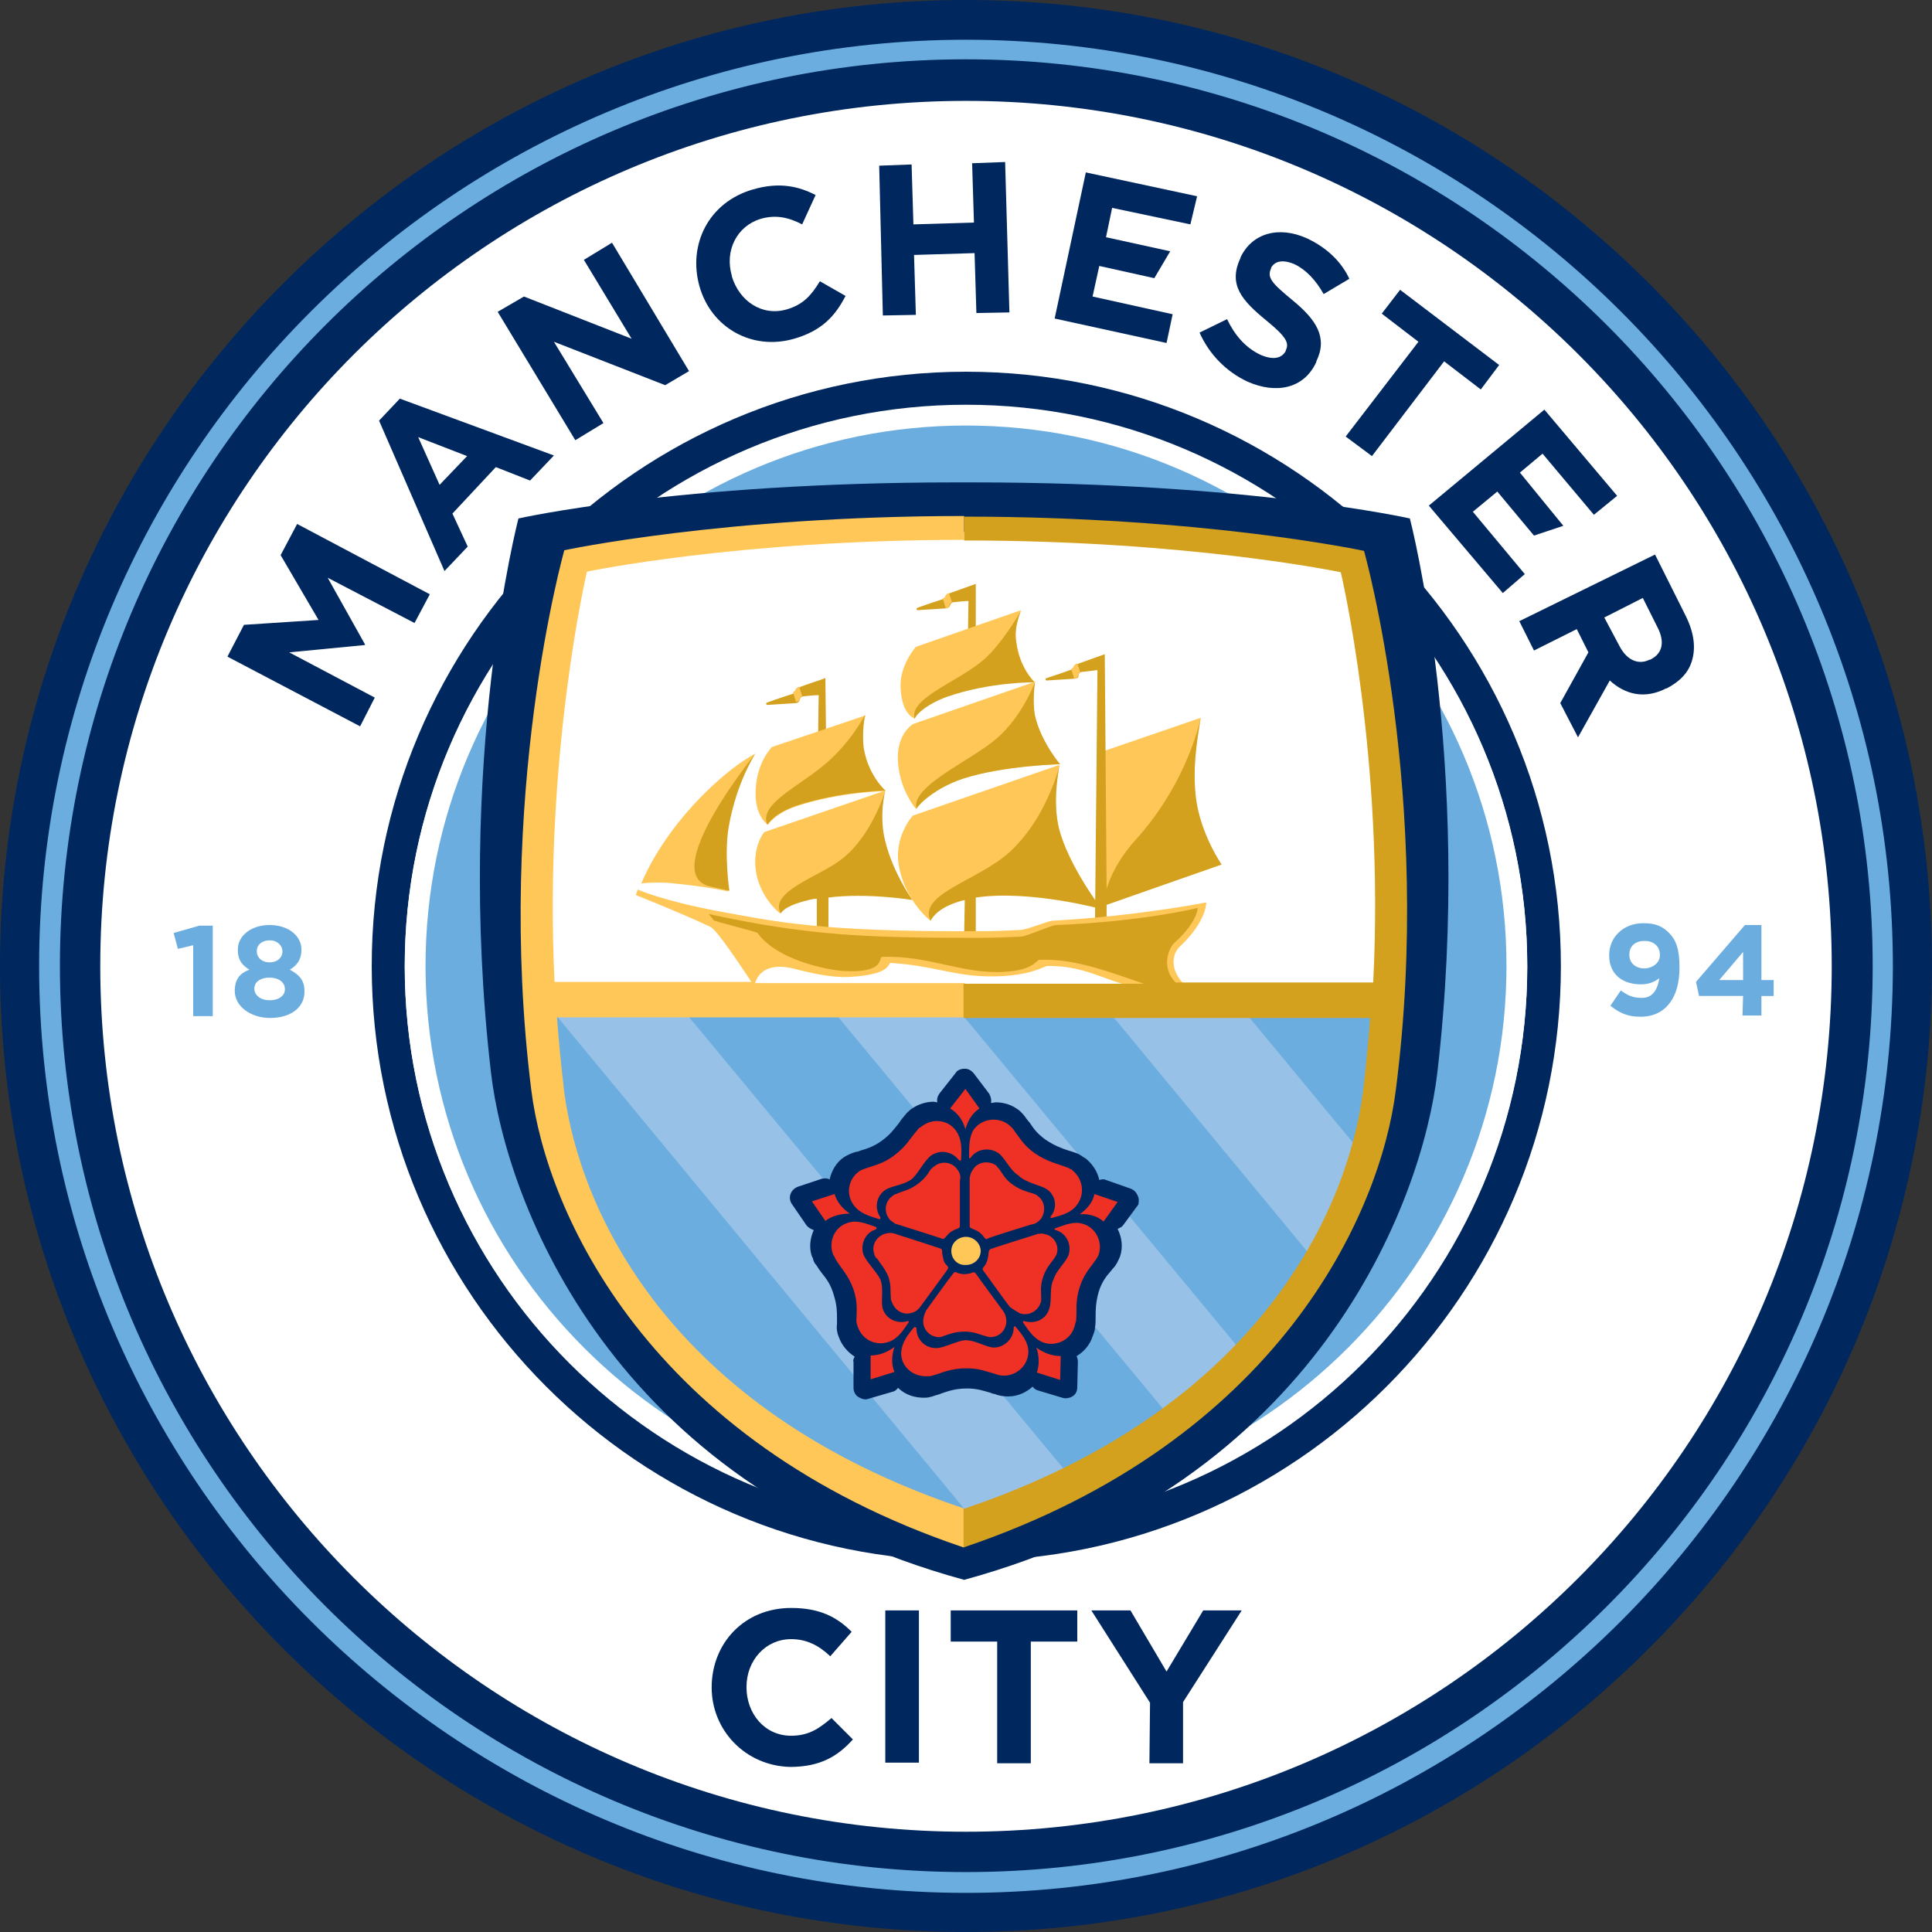 <?xml version="1.0" encoding="UTF-8"?> <!-- Generator: Adobe Illustrator 24.3.0, SVG Export Plug-In . SVG Version: 6.00 Build 0) --> <svg xmlns="http://www.w3.org/2000/svg" xmlns:xlink="http://www.w3.org/1999/xlink" version="1.1" id="Layer_1" x="0px" y="0px" viewBox="0 0 316 316" style="enable-background:new 0 0 316 316;" xml:space="preserve"><rect x="0" y="0" width="316" height="316" fill="#333333" stroke="none"/> <style type="text/css"> .st0{fill:#00285E;} .st1{fill:#FFFFFF;} .st2{fill:#6CADDF;} .st3{fill-rule:evenodd;clip-rule:evenodd;fill:#00285E;} .st4{fill-rule:evenodd;clip-rule:evenodd;fill:#97C1E7;} .st5{fill-rule:evenodd;clip-rule:evenodd;fill:#FFFFFF;} .st6{fill:#FFC758;} .st7{fill:#EE3124;} .st8{fill:#D4A11E;} .st9{fill-rule:evenodd;clip-rule:evenodd;fill:#FFC758;} .st10{fill-rule:evenodd;clip-rule:evenodd;fill:#D4A11E;} </style> <path class="st0" d="M158,0C70.9,0,0,70.9,0,158s70.9,158,158,158s158-70.9,158-158C316,70.9,245.2,0,158,0"></path> <path class="st1" d="M299.6,158c0-78.2-63.4-141.5-141.6-141.5C79.8,16.5,16.4,79.9,16.4,158S79.8,299.6,158,299.6 C236.2,299.6,299.6,236.2,299.6,158"></path> <path class="st2" d="M248.2,158c0-49.8-40.4-90.1-90.1-90.1S67.9,108.3,67.9,158s40.4,90.1,90.1,90.1S248.2,207.8,248.2,158"></path> <path class="st0" d="M158,255.3c-53.6,0-97.2-43.7-97.2-97.3s43.6-97.2,97.2-97.2s97.3,43.6,97.3,97.2 C255.3,211.7,211.7,255.3,158,255.3L158,255.3z M158,66.2c-50.6,0-91.8,41.2-91.8,91.8s41.2,91.8,91.8,91.8s91.8-41.2,91.8-91.8 S208.7,66.2,158,66.2L158,66.2z"></path> <path class="st2" d="M158,309.6c-83.6,0-151.6-68-151.6-151.6S74.5,6.5,158,6.5s151.6,68,151.6,151.6 C309.5,241.6,241.6,309.6,158,309.6 M158,9.7C76.2,9.7,9.8,76.2,9.8,158c0,81.7,66.5,148.2,148.2,148.2S306.3,239.8,306.3,158 C306.3,76.2,239.8,9.7,158,9.7"></path> <g> <path class="st2" d="M31.6,154.6l-2.5,0.6l-0.7-2.6l4.2-1.2h2.2v14.8h-3.2V154.6z"></path> <path class="st2" d="M38.4,162.1L38.4,162.1c0-1.9,0.8-2.9,2.4-3.5c-1.2-0.7-1.9-1.6-1.9-3.2v-0.1c0-2.2,2.1-4,5.2-4 c3.1,0,5.2,1.8,5.2,4v0.1c0,1.5-0.7,2.5-1.9,3.2c1.5,0.8,2.4,1.7,2.4,3.5v0.1c0,2.7-2.4,4.3-5.6,4.3S38.4,164.6,38.4,162.1z M46.6,161.8L46.6,161.8c0-1.2-1.1-1.9-2.5-1.9c-1.5,0-2.5,0.7-2.5,1.8l0,0c0,1,0.9,1.9,2.5,1.9C45.7,163.6,46.6,162.8,46.6,161.8z M46.2,155.6L46.2,155.6c0-0.9-0.8-1.8-2.1-1.8s-2.1,0.8-2.1,1.7v0.1c0,1,0.8,1.8,2.1,1.8S46.2,156.6,46.2,155.6z"></path> </g> <g> <path class="st2" d="M271.4,160c-0.8,0.6-1.7,1-3,1c-3.2,0-5.2-1.8-5.2-4.7v-0.1c0-2.9,2.3-5.2,5.6-5.2c2,0,3.1,0.5,4.2,1.6 c1.1,1.1,1.7,2.6,1.7,5.6v0.1c0,4.8-2.2,8-6.4,8c-2.2,0-3.5-0.7-4.9-1.8l1.7-2.5c1.1,0.8,2,1.2,3.2,1.2 C270.6,163.4,271.2,161.3,271.4,160z M271.5,156.2L271.5,156.2c0-1.3-0.9-2.3-2.5-2.3c-1.6,0-2.5,0.9-2.5,2.2v0.1 c0,1.3,1,2.2,2.5,2.2C270.5,158.3,271.5,157.4,271.5,156.2z"></path> <path class="st2" d="M285.1,162.9h-7.2l-0.5-2.3l8-9.3h2.7v9h2v2.6h-2v3.2H285L285.1,162.9L285.1,162.9z M285.1,160.3v-4.6 l-3.9,4.6H285.1z"></path> </g> <path class="st1" d="M158,249.9c-50.6,0-91.8-41.2-91.8-91.8s41.2-91.8,91.8-91.8s91.8,41.2,91.8,91.8S208.7,249.9,158,249.9 M158,69.6c-48.8,0-88.4,39.7-88.4,88.4s39.7,88.4,88.4,88.4s88.4-39.7,88.4-88.4S206.8,69.6,158,69.6"></path> <path class="st3" d="M156.3,78.9c-45.3,0-71.5,5.9-71.5,5.9s-10.4,39.7-4.5,90.6c2.5,21.4,19.8,67.3,77.4,83l0,0 c57.6-15.7,74.9-61.7,77.4-83c5.9-50.9-4.5-90.6-4.5-90.6s-26.2-5.9-71.5-5.9C159.3,78.9,156.3,78.9,156.3,78.9z"></path> <path class="st4" d="M227.3,163.7c-0.5,15.4-2.9,61.6-69.5,87c-66.1-24.7-69.5-72.5-69.5-87L227.3,163.7L227.3,163.7z"></path> <path class="st5" d="M225.3,161.1c1.8-38.3-4.7-69.3-4.7-69.3S195.7,87,157.8,87c-38,0-63.2,5.2-63.2,5.2s-6.9,31.2-5,68.8 L225.3,161.1L225.3,161.1z"></path> <g> <path class="st2" d="M159.8,249.3l-70.3-85C87,181.8,101.2,233.4,159.8,249.3z"></path> <path class="st2" d="M110.5,163.7l65.1,78.5c6.6-3.2,11.4-6.3,16.1-10l-56.8-68.5H110.5z"></path> <path class="st2" d="M155.6,163.8l48.1,58c4.7-5.3,8.7-10.2,11.6-15.3L180,163.8H155.6z"></path> <path class="st2" d="M226.1,163.8l-24-0.1l20.1,24.3C225.7,180.6,226.1,168,226.1,163.8z"></path> </g> <path class="st0" d="M186.1,195.6L186.1,195.6c-0.2-0.5-0.6-1-1.2-1.2l-4-1.4c-0.4-0.2-0.7-0.1-1.1,0c-0.3-1.4-1.1-2.6-2.2-3.5 c-0.2-0.1-0.3-0.2-0.5-0.3c-0.2-0.2-0.5-0.3-0.8-0.5c-0.5-0.2-1.1-0.4-1.5-0.5c-1.2-0.4-2.3-0.8-3.8-1.8c-1.4-1-2-1.9-2.6-2.8 c-0.2-0.2-0.3-0.4-0.5-0.6c-0.4-0.6-0.9-1.2-1.5-1.6c-1-0.7-2.2-1.1-3.5-1.1c-0.3,0-0.5,0.1-0.8,0.1c0,0,0,0,0-0.1 c0.1-0.5-0.1-1-0.3-1.4l-2.5-3.3c-0.4-0.5-0.9-0.8-1.5-0.8l0,0c-0.6,0-1.2,0.2-1.5,0.7l-2.6,3.3c-0.3,0.4-0.5,0.9-0.4,1.5l0,0 c-0.2,0-0.4-0.1-0.6-0.1c-1.2,0-2.5,0.4-3.5,1.1c-0.2,0.1-0.3,0.2-0.4,0.3c-0.2,0.2-0.5,0.4-0.7,0.7c-0.4,0.5-0.7,0.8-1,1.3 c-0.8,1-1.4,1.9-2.9,3c-1.4,1-2.5,1.3-3.5,1.6c-0.2,0.1-0.5,0.2-0.7,0.2c-0.7,0.2-1.4,0.5-2,0.9c-1.2,0.8-2,2.2-2.3,3.6 c-0.4-0.2-0.8-0.2-1.3-0.1l-3.9,1.3c-0.5,0.2-1,0.6-1.2,1.2l0,0c-0.2,0.5-0.1,1.2,0.2,1.6l2.4,3.5c0.3,0.4,0.7,0.6,1.2,0.8 c-0.6,1.3-0.8,2.9-0.3,4.3c0.1,0.2,0.2,0.3,0.2,0.5c0.1,0.3,0.2,0.6,0.5,0.9c0.3,0.5,0.6,0.9,0.9,1.3c0.8,1,1.5,1.9,2,3.7 c0.5,1.6,0.5,2.7,0.5,3.8c0,0.2,0,0.5,0,0.8c-0.1,0.8,0,1.5,0.3,2.2c0.5,1.4,1.5,2.5,2.6,3.2c-0.2,0.3-0.3,0.6-0.2,0.9v4.2 c0,0.6,0.3,1.2,0.8,1.5l0,0c0.5,0.3,1.1,0.5,1.6,0.3l4.1-1.2c0.4-0.1,0.6-0.4,0.8-0.6c1.2,1.2,2.9,1.7,4.6,1.6c0.3,0,0.6-0.1,1-0.2 c0.5-0.2,1.1-0.3,1.5-0.5c1.2-0.4,2.3-0.8,4.2-0.8c1.7,0,2.7,0.4,3.8,0.7c0.2,0.1,0.5,0.2,0.7,0.2c0.7,0.3,1.5,0.4,2.2,0.4 c1.5,0,2.9-0.6,4-1.6c0.2,0.3,0.5,0.5,0.8,0.6l4,1.2c0.5,0.2,1.2,0.1,1.7-0.2l0,0c0.5-0.3,0.8-0.8,0.8-1.5l0.1-4.2 c0-0.3-0.1-0.6-0.2-0.9c1.2-0.7,2.2-1.9,2.6-3.2c0.1-0.2,0.1-0.3,0.2-0.5c0.1-0.3,0.2-0.6,0.2-1c0.1-0.5,0.1-1.1,0.1-1.6 c0-1.2,0-2.4,0.5-4.2c0.5-1.6,1.2-2.5,1.9-3.3c0.2-0.2,0.3-0.4,0.5-0.6c0.5-0.5,0.8-1.2,1.1-1.9c0.5-1.5,0.3-3.1-0.4-4.5 c0.4-0.2,0.7-0.3,0.9-0.6l2.5-3.4C186.2,196.8,186.4,196.2,186.1,195.6z"></path> <path class="st6" d="M155.6,204.6c0-1.3,1.1-2.3,2.4-2.3s2.4,1.1,2.4,2.3c0,1.3-1.1,2.3-2.4,2.3C156.6,207,155.6,205.9,155.6,204.6z "></path> <path class="st7" d="M157.9,184.7c-0.4-1.5-1.3-2.7-2.5-3.4l2.5-3.2l2.3,3.2C159,182.1,158.3,183.3,157.9,184.7 M139,198.5 c-1.2-0.8-2.1-1.9-2.5-3.2l-3.7,1.2l2.2,3.2C136,198.9,137.5,198.5,139,198.5 M146.3,220.3c-1.2,0.9-2.5,1.4-3.9,1.4v3.9l3.9-1.2 C145.8,223.2,145.8,221.8,146.3,220.3 M169.5,220.4c0.5,1.4,0.5,2.8,0.1,4.1l3.8,1.2l0.1-3.9C172.1,221.8,170.7,221.3,169.5,220.4 M176.6,198.6c1.5-0.1,2.9,0.3,3.9,1.2l2.3-3.2l-3.8-1.3C178.8,196.5,177.9,197.7,176.6,198.6 M153.1,220.5c-1.8,0-3.2-1.4-3.2-3.2 c0-0.2-0.2-0.3-0.4-0.2c-1.2,1.4-2,2.6-2.1,4.1c-0.1,2.2,1.8,3.9,4,3.9c0.2,0,0.3,0,0.4,0c0.2,0,0.4,0,0.7-0.1 c1.5-0.4,2.9-1.2,5.6-1.2c2.2,0,3.4,0.6,4.6,0.9c0.5,0.2,1,0.3,1.5,0.3c2.2,0,4-1.8,4-3.9c0-1.5-0.9-2.7-2.1-4.1 c-0.1-0.2-0.3,0-0.3,0.2c0,1.7-1.5,3.2-3.2,3.2c-1.3,0-3-1.2-4.7-1.2C156.5,219.3,154.4,220.5,153.1,220.5z M151,216.1 c0,1.5,1.2,2.6,2.6,2.6c0.2,0,0.3,0,0.5-0.1c0.1,0,0.2,0,0.2-0.1h0.1c0.9-0.3,1.8-0.7,3.4-0.7s2.4,0.5,3.3,0.7 c0.3,0.1,0.6,0.2,0.9,0.2c1.5,0,2.6-1.2,2.6-2.6c0-0.4-0.1-0.8-0.2-1.1c-0.1-0.2-0.2-0.3-0.2-0.4c0,0-4.5-6.1-4.6-6.3 c-0.2-0.3-0.5-0.2-0.7-0.1c-0.2,0.1-0.8,0.2-1.2,0.2s-0.8-0.1-1.1-0.2c-0.3-0.2-0.5-0.2-0.7,0.1c-0.2,0.2-3.4,4.6-4.4,6 C151.2,214.9,151,215.5,151,216.1z M171.6,214.1c-0.5,1.7-2.3,2.5-4,2c-0.2-0.1-0.4,0.1-0.2,0.3c1,1.5,1.9,2.7,3.3,3.2 c2.1,0.7,4.4-0.5,5-2.5c0.1-0.2,0.1-0.2,0.1-0.4c0.1-0.2,0.1-0.4,0.2-0.6c0.2-1.6-0.2-3.1,0.6-5.6c0.7-2.1,1.6-3,2.3-4 c0.3-0.4,0.6-0.8,0.8-1.3c0.7-2.1-0.5-4.4-2.5-5c-1.5-0.5-2.9,0.1-4.6,0.7c-0.2,0.1-0.2,0.2,0.1,0.3c1.7,0.5,2.6,2.3,2.1,4 c-0.4,1.2-2,2.5-2.5,4.1C171.6,210.6,172.1,212.8,171.6,214.1z M166.8,214.8c1.4,0.5,2.9-0.3,3.4-1.7c0.1-0.2,0.1-0.3,0.1-0.5 c0-0.1,0-0.2,0-0.2v-0.1c0-0.9-0.2-1.9,0.3-3.4c0.5-1.5,1.2-2.2,1.7-2.9c0.2-0.2,0.3-0.5,0.5-0.8c0.5-1.4-0.3-2.9-1.7-3.3 c-0.4-0.1-0.8-0.2-1.1-0.1c-0.2,0-0.3,0-0.5,0.1c0,0-7.3,2.3-7.5,2.4c-0.3,0.2-0.3,0.5-0.3,0.6c0,0.2-0.1,0.8-0.2,1.2 c-0.1,0.3-0.3,0.8-0.5,1c-0.2,0.2-0.4,0.5-0.2,0.7c0.2,0.2,3.3,4.6,4.4,6C165.7,214.1,166.2,214.5,166.8,214.8z M171.2,194.5 c1.5,1,1.8,3,0.7,4.4c-0.2,0.2,0,0.4,0.2,0.3c1.8-0.5,3.2-0.9,4.1-2.2c1.3-1.8,0.9-4.2-0.8-5.6c-0.1-0.1-0.2-0.2-0.4-0.2 c-0.2-0.2-0.3-0.2-0.6-0.3c-1.5-0.6-3-0.8-5.2-2.3c-1.8-1.3-2.4-2.5-3.2-3.5c-0.2-0.4-0.6-0.8-1.1-1.2c-1.8-1.3-4.3-0.9-5.6,0.8 c-0.8,1.2-0.8,2.8-0.8,4.6c0,0.2,0.2,0.2,0.3,0c1-1.4,3-1.7,4.5-0.7c1.1,0.8,1.8,2.7,3.2,3.6C167.8,193.5,170.1,193.8,171.2,194.5z M170.3,199.3c0.8-1.2,0.6-2.9-0.6-3.7c-0.1-0.1-0.2-0.2-0.5-0.3c-0.1,0-0.2-0.1-0.2-0.1h-0.1c-0.9-0.3-1.9-0.5-3.2-1.4 c-1.3-0.9-1.7-1.8-2.2-2.5c-0.2-0.2-0.4-0.5-0.6-0.7c-1.2-0.8-2.9-0.6-3.7,0.6c-0.2,0.3-0.4,0.6-0.5,1c0,0.2-0.1,0.3-0.1,0.5 c0,0,0,7.6,0,7.8c0,0.4,0.3,0.4,0.5,0.5c0.2,0.1,0.8,0.3,1,0.5c0.3,0.2,0.6,0.5,0.8,0.8c0.2,0.2,0.3,0.5,0.6,0.3 c0.3-0.2,5.5-1.8,7.1-2.3C169.4,200.2,169.9,199.8,170.3,199.3z M152.3,189c1.4-1,3.4-0.7,4.5,0.7c0.2,0.2,0.4,0.2,0.4-0.1 c0.1-1.8,0.1-3.3-0.8-4.6c-1.2-1.8-3.8-2.2-5.6-0.8c-0.2,0.1-0.2,0.2-0.3,0.2c-0.2,0.1-0.3,0.2-0.5,0.5c-1.1,1.2-1.7,2.6-3.9,4.2 c-1.8,1.3-3.1,1.5-4.2,1.9c-0.5,0.2-1,0.3-1.4,0.6c-1.8,1.3-2.2,3.8-0.8,5.6c0.9,1.2,2.4,1.7,4.1,2.2c0.2,0.1,0.2-0.2,0.2-0.3 c-1-1.4-0.7-3.4,0.7-4.4c1.1-0.8,3.1-0.8,4.5-1.9C150.2,191.9,151.2,189.8,152.3,189z M156.6,191.3c-0.8-1.2-2.5-1.5-3.7-0.6 c-0.2,0.1-0.2,0.2-0.4,0.3c-0.1,0.1-0.1,0.1-0.2,0.2l-0.1,0.1c-0.5,0.8-1,1.6-2.3,2.5c-1.3,0.9-2.2,1-3.1,1.4 c-0.3,0.1-0.6,0.2-0.8,0.4c-1.2,0.8-1.5,2.5-0.6,3.7c0.2,0.3,0.5,0.5,0.8,0.7c0.2,0.1,0.2,0.2,0.4,0.2c0,0,7.3,2.3,7.5,2.4 c0.4,0.1,0.5-0.2,0.6-0.3c0.2-0.2,0.5-0.6,0.8-0.8c0.3-0.2,0.7-0.4,1-0.5s0.5-0.2,0.5-0.5c0-0.3,0-5.7,0-7.4 C157.2,192.5,157,191.8,156.6,191.3z M141.2,205.1c-0.5-1.7,0.4-3.5,2-4c0.2-0.1,0.2-0.3,0.1-0.4c-1.7-0.6-3.2-1.2-4.6-0.7 c-2.1,0.6-3.2,2.9-2.5,5c0,0.2,0.1,0.2,0.2,0.4c0.1,0.2,0.2,0.4,0.3,0.6c0.8,1.4,2,2.4,2.9,4.9c0.7,2.1,0.5,3.4,0.5,4.6 c-0.1,0.5,0,1,0.2,1.5c0.7,2.1,2.9,3.2,5,2.5c1.5-0.5,2.3-1.7,3.3-3.2c0.1-0.2-0.1-0.3-0.2-0.2c-1.7,0.5-3.5-0.4-4-2 c-0.4-1.2,0.2-3.2-0.4-4.8C143.4,208,141.6,206.3,141.2,205.1z M144.7,201.8c-1.4,0.5-2.2,1.9-1.7,3.3c0,0.2,0.1,0.3,0.2,0.5 c0.1,0.1,0.1,0.2,0.2,0.2c0,0,0,0.1,0.1,0.1c0.5,0.8,1.2,1.5,1.8,2.9c0.5,1.5,0.3,2.4,0.4,3.3c0,0.3,0,0.6,0.2,0.9 c0.5,1.4,1.9,2.2,3.3,1.7c0.4-0.1,0.7-0.3,0.9-0.5c0.1-0.1,0.2-0.2,0.3-0.3c0,0,4.5-6.1,4.6-6.3c0.2-0.3,0-0.5-0.2-0.7 c-0.2-0.2-0.5-0.6-0.5-1c-0.1-0.3-0.2-0.8-0.2-1.1c0-0.3,0-0.5-0.3-0.6c-0.3-0.1-5.5-1.8-7.1-2.3C146,201.6,145.4,201.6,144.7,201.8 z"></path> <path class="st6" d="M180.1,123l16.3-5.6c0,0-1.4,6.8-1,12c0.5,6.8,4.4,12,4.4,12l-20.1,6.9L180.1,123z"></path> <g> <path class="st8" d="M199.8,141.4c0,0-3.5-5.1-4.2-11c-0.5-4.5,0-8.3,0.8-13c-0.7,3.1-3.3,11.8-10.6,19.9c-2.9,3.2-4.2,6.1-4.8,8.1 l-0.3-38.4l0,0l0,0c0,0-3.9,1.4-4.2,1.5c-0.5,0.2-0.7,0.5-0.7,0.5c0,0.2-0.2,0.4-0.5,0.5c-0.3,0.1-2.5,0.9-4.1,1.4 c-0.3,0.1-0.2,0.4,0,0.4c1.9-0.1,4.5-0.3,4.7-0.3c0.4-0.1,0.5-0.2,0.5-0.5c0,0,0,0,0-0.1c0.1-0.3,0.3-0.5,0.6-0.5 c0.2,0,1.6-0.2,2.5-0.3l-0.4,41.3h1.9v-2.9L199.8,141.4z"></path> </g> <g> <path class="st6" d="M127.6,149.4c0,0-3-2.2-3.9-6.5c-0.8-4.3,1.3-6.8,1.3-6.8l19.8-6.8c0,0-1.2,3.9-0.1,8.4 c1.5,5.6,4.5,9.4,4.5,9.4s-7.3-1.4-14.3-0.5C128.3,147.5,127.6,149.4,127.6,149.4z"></path> </g> <path class="st6" d="M104.9,144.5c0,0,2.5-6.7,9.6-14c5.5-5.6,9-7.2,9-7.2s-3.2,4.6-4.5,12c-0.8,4.6,0.1,10.5,0.1,10.5 s-3.7-0.8-7.9-1.2C107.7,144.1,104.9,144.5,104.9,144.5z"></path> <path class="st8" d="M123.6,123.2c0,0-3.1,4.6-4.4,12c-0.8,4.6,0.1,10.5,0.1,10.5s-0.9-0.2-3.1-0.7 C107.4,143.1,123.6,123.2,123.6,123.2z"></path> <path class="st8" d="M135.2,128.6l-0.2-17.7l0,0l0,0l0,0l0,0c-0.4,0.2-3.9,1.3-4.2,1.5c-0.5,0.2-0.7,0.5-0.7,0.6 c0,0.2-0.2,0.4-0.5,0.5c-0.3,0.1-2.5,0.8-4.1,1.4c-0.3,0.1-0.2,0.4,0,0.4c1.8-0.1,4.5-0.3,4.7-0.3c0.4-0.1,0.5-0.2,0.6-0.5 c0,0,0,0,0-0.1c0.1-0.3,0.3-0.5,0.6-0.5c0.2,0,1.5-0.2,2.5-0.2l-0.2,15.1L135.2,128.6L135.2,128.6z"></path> <path class="st8" d="M158.2,112.6h1.4V95.5l0,0l0,0c0,0-3.9,1.4-4.2,1.5c-0.5,0.2-0.7,0.5-0.7,0.5c0,0.2-0.2,0.4-0.5,0.5 c-0.3,0.1-2.5,0.8-4.1,1.4c-0.3,0.1-0.2,0.4,0,0.4c1.9-0.1,4.5-0.3,4.7-0.3c0.4-0.1,0.5-0.2,0.6-0.5l0,0c0.1-0.3,0.3-0.5,0.6-0.5 c0.2,0,1.5-0.2,2.4-0.2L158.2,112.6z"></path> <path class="st6" d="M154.7,99.5L154.7,99.5c0.5-0.1,0.6-0.2,0.6-0.5l0,0c0-0.2,0.2-0.4,0.4-0.5l-0.5-1.5c-0.5,0.2-0.6,0.5-0.6,0.5 c0,0.2-0.2,0.3-0.4,0.4L154.7,99.5z"></path> <path class="st6" d="M130.2,114.8L130.2,114.8c0.5-0.1,0.6-0.2,0.6-0.5l0,0c0.1-0.2,0.2-0.4,0.4-0.5l-0.5-1.5 c-0.5,0.2-0.6,0.5-0.6,0.5c0,0.2-0.2,0.3-0.4,0.4L130.2,114.8z"></path> <path class="st6" d="M175.7,111L175.7,111c0.5-0.1,0.6-0.2,0.6-0.5l0,0c0.1-0.2,0.2-0.4,0.4-0.5l-0.5-1.5c-0.5,0.2-0.6,0.5-0.6,0.5 c0,0.2-0.2,0.3-0.4,0.4L175.7,111z"></path> <path class="st8" d="M149.2,147.2c0,0-3.2-4.6-4.4-9.6c-1.1-4.2,0-8.3,0-8.3s-2.1,7.3-7.1,11.2c-3.5,2.8-12,5.3-10,8.9 c0.3-0.5,1.2-1.4,4.6-2.2c0.4-0.1,0.8-0.2,1.3-0.2v5.9h1.9v-6.1C141.9,146,149.2,147.2,149.2,147.2z"></path> <g> <path class="st6" d="M125.6,134.9c0,0-2.3-1.4-2-5.9c0.3-4.6,2.6-6.6,2.6-6.8l15.4-5.2c0,0-1.2,2.3-0.3,5.8 c0.9,4.2,3.6,6.6,3.6,6.6s-7.7,0.1-14.7,2.5C126.8,133,125.6,134.9,125.6,134.9z"></path> </g> <g> <path class="st8" d="M134.7,125.2c4.4-3.6,6.8-8.3,6.8-8.3s-0.6,2.9-0.2,5.6c0.8,4.5,3.5,6.8,3.5,6.8s-6.3,0.1-13,2 c-4.5,1.2-5.9,3-6.3,3.6C124.1,131.6,130.2,128.9,134.7,125.2z"></path> </g> <g> <path class="st6" d="M152.2,150.6c0,0-4.2-3.2-5.2-9.1c-0.8-4.7,2.3-8.1,2.3-8.1l24-8.3c0,0-1.3,5.3-0.1,10.4 c1.4,5.7,6.6,12.8,6.6,12.8s-10-2.9-18.6-1.8C152.9,147.6,152.2,150.6,152.2,150.6z"></path> </g> <g> <path class="st6" d="M147.3,112.5c-0.2-3.6,2.4-6.6,2.5-6.7l17.2-6c0,0-1.2,2.7-0.8,5c0.5,4.4,3,6.7,3,6.7s-6.8-0.4-14.7,2.4 c-4.4,1.5-4.9,3.6-4.9,3.6S147.5,117,147.3,112.5z"></path> </g> <g> <path class="st8" d="M160.9,107.9c3.1-2.7,6.1-8,6.1-8s-1.2,2.7-0.8,5c0.5,4.4,3,6.7,3,6.7s-7.3-0.1-14.4,2.4 c-3,1.1-4.9,2.7-5.2,3.6C148.6,114.2,156.6,111.6,160.9,107.9z"></path> </g> <g> <path class="st6" d="M149.8,132.3c0,0-2.5-2.9-2.9-7.3c-0.5-4.6,2.2-6.5,2.5-6.6l19.9-6.9c0,0-0.5,1.5-0.1,5.5c0.5,3.4,3.8,8,3.8,8 s-10.6,0.3-17.2,2.9C151.6,129.5,149.8,132.3,149.8,132.3z"></path> </g> <g> <path class="st8" d="M163,120.8c4.3-3.7,6.3-9.3,6.3-9.3s-0.5,3.2,0,5.6c1,4.3,4.1,7.9,4.1,7.9s-9.3,0.2-16,2.4 c-4.4,1.5-7.1,4.1-7.5,4.9C148.9,128.6,158.7,124.5,163,120.8z"></path> </g> <g> <path class="st8" d="M180.2,148.7c0,0-5.4-7-7-13.2c-1-4.1-0.2-8.7,0.1-10.3c-0.6,2.2-2.8,9.2-8.1,14.1c-5.1,4.7-15.1,6.9-13,11.3 c0.4-0.7,1.5-2.4,5.6-3.4l-0.1,5.6h1.9v-6C168.5,145.5,180.2,148.7,180.2,148.7z"></path> </g> <path class="st9" d="M189.4,161.9c1.2-0.2,2.5-0.5,4.3-1c-0.1-0.1-0.2-0.2-0.3-0.2c-2-2.2-1.7-4.6-0.5-5.8c4.5-4.2,4.4-7.3,4.4-7.3 s-10.9,2.2-25.2,3c-0.9,0.1-4.2,1.5-5.2,1.5c-2,0.1-4,0.2-6.1,0.2c-27.1,0.2-34.6-1.7-43.5-3.3c-9-1.7-13-3.5-13-3.5l-0.3,0.9 c0,0,7.1,2.8,12.2,5.2c1.1,0.5,5.3,6.9,6.7,9H90.7c-1.8-36.9,5.3-67.1,5.3-67.1s24.6-5.2,61.7-5.2v-3.9c-39.3,0-65.4,5.6-65.4,5.6 s-11.4,40.3-5.4,88.3c2.5,20,19.1,57.4,70.7,74.8l2.2-3.2l-2.2-3.2c-48.6-16.3-62.8-49.2-65.3-68c-0.5-4.2-0.9-8.3-1.2-12.3h66.7 v-5.6h-34.3c0.8-2.5,3.2-3.1,6.2-2.4c3.1,0.8,6.2,1.5,9.1,1.4c7.3-0.4,6.3-2.3,6.9-2.3c7.6,0.5,10.4,2.3,17,2.2 c6-0.1,8.1-1.7,8.6-1.7c7.3-0.1,10.1,3.3,17.4,3.9C189.1,161.9,189.3,161.9,189.4,161.9z"></path> <path class="st10" d="M223.1,90.1c0,0-26.1-5.6-65.4-5.6v3.9c37,0,61.6,5.2,61.6,5.2s7.2,30.2,5.3,67.1h-32.3 c-2.5-2.5-1.1-5.7-0.2-6.5c3.8-3.4,3.8-5.7,3.8-5.7s-8.7,2.2-23.1,2.8c-0.9,0-4.9,1.9-5.9,1.9c-2,0.1-4.8,0.2-6.9,0.2 c-18.7,0-27.9-0.4-44.1-3.9c0.3,0.4,0.5,0.5,0.8,1c0.1,0.2,7.1,1.9,7.2,2.1c1.1,1.5,2.5,2.5,4.2,3.4c2.6,1.4,6.5,2.5,9.6,2.8 c7.3,0.5,5.9-2.3,6.6-2.3c7.5-0.2,12.3,2.5,18.9,2.5c6-0.1,6.2-2,6.8-2c5.9-0.3,12,2.2,17.1,3.9h-29.5v5.6h66.5 c-0.3,4.1-0.7,8.2-1.2,12.3c-2.5,18.8-16.7,51.7-65.3,68v6.3c51.6-17.4,68.2-54.7,70.7-74.8C234.5,130.3,223.1,90.1,223.1,90.1z"></path> <g> <polygon class="st0" points="37.2,107.4 39.9,102.2 52.1,101.4 45.9,90.8 48.6,85.7 70.3,97.2 67.8,101.9 53.6,94.5 59.7,105.4 59.7,105.5 47.3,106.7 61.3,114.1 58.9,118.8 "></polygon> <path class="st0" d="M62,68.8l3.4-3.6l25.2,9.3l-3.9,4.1l-5.6-2.2L74,84l2.5,5.4l-3.8,4L62,68.8z M76.4,74.6l-8-3.1l3.5,7.8 L76.4,74.6z"></path> <polygon class="st0" points="81.4,51 85.7,48.5 103.3,55.4 95.5,42.5 100.1,39.7 112.7,60.7 108.8,63 90.6,55.9 98.7,69.2 94.1,72 "></polygon> <path class="st0" d="M114.4,46.8L114.4,46.8c-1.9-6.8,1.5-13.7,8.7-15.8c4.4-1.3,7.6-0.5,10.3,0.9l-2.2,4.8 c-2.3-1.2-4.4-1.6-6.8-0.9c-3.9,1.2-5.9,5.2-4.7,9.3v0.1c1.2,4,4.9,6.6,9,5.4c2.7-0.8,4-2.3,5.4-4.6l4.2,2.4 c-1.7,3.3-3.9,5.7-8.4,7C123,57.4,116.3,53.6,114.4,46.8z"></path> <polygon class="st0" points="143.8,27.1 149.1,26.9 149.4,36.7 159.3,36.4 159,26.7 164.4,26.5 165.1,51.1 159.7,51.2 159.4,41.4 149.5,41.7 149.8,51.5 144.4,51.6 "></polygon> <path class="st0" d="M196.2,54.4l4.5-2.2c1.2,2.5,2.9,4.6,5.4,5.8c2,0.9,3.5,0.7,4.2-0.6v-0.1c0.6-1.2,0.1-2.2-3.2-4.9 c-3.9-3.2-6.3-5.8-4.2-10.2v-0.1c1.9-4,6.3-5.2,10.9-3.1c3.2,1.5,5.6,3.8,6.9,6.6l-4.2,2.5c-1.3-2.3-2.9-4-4.8-4.9 c-1.9-0.8-3.2-0.5-3.8,0.6v0.1c-0.7,1.5,0.1,2.4,3.5,5.2c3.9,3.2,5.8,6.1,3.9,10v0.1c-2,4.4-6.6,5.3-11.3,3.2 C200.6,60.8,197.8,58,196.2,54.4z"></path> <polygon class="st0" points="232,55.9 226,51.3 229,47.4 245.2,59.7 242.2,63.7 236.2,59.1 224.4,74.6 220.1,71.4 "></polygon> <path class="st0" d="M270.7,90.7l5,10c1.4,2.8,1.7,5.3,1,7.5c-0.6,1.9-2,3.3-4.1,4.4h-0.1c-3.5,1.8-6.7,1-9.2-1.3l-5.2,9.3 l-2.9-5.6l4.6-8.3l-1.9-3.8l-7,3.5l-2.4-4.8L270.7,90.7z M264.9,105.7c1.2,2.3,3.1,3.1,4.9,2.2h0.1c2.1-1,2.4-3,1.2-5.3l-2.4-4.8 l-6.3,3.2L264.9,105.7z"></path> <polygon class="st0" points="179.8,43.5 188.8,45.5 191.4,41.1 180.9,38.8 181.9,34 194.7,36.7 195.8,32.1 177.6,28.2 172.5,52.1 190.8,56.1 191.8,51.4 178.7,48.5 "></polygon> <polygon class="st0" points="252.6,67 233.7,82.7 245.8,97 249.4,93.9 240.9,83.7 244.9,80.4 250.9,87.6 255.7,86 248.6,77.3 252.3,74.2 260.7,84.2 264.5,81.1 "></polygon> <g> <path class="st0" d="M116.4,276L116.4,276c0-7.2,5.3-13,13-13c4.7,0,7.5,1.5,9.9,3.9l-3.5,4c-1.9-1.8-3.9-2.8-6.4-2.8 c-4.2,0-7.3,3.5-7.3,7.8v0.1c0,4.2,2.9,7.9,7.3,7.9c2.9,0,4.6-1.2,6.6-2.9l3.5,3.5c-2.5,2.8-5.4,4.5-10.3,4.5 C121.9,288.8,116.4,283,116.4,276z"></path> <path class="st0" d="M144.8,263.4h5.5v24.9h-5.5V263.4z"></path> <path class="st0" d="M163.1,268.5h-7.6v-5.1h20.7v5.1h-7.6v19.9h-5.5L163.1,268.5L163.1,268.5z"></path> <path class="st0" d="M188.1,278.5l-9.6-15.1h6.4l5.9,10l6-10h6.3l-9.6,15v10h-5.5L188.1,278.5L188.1,278.5z"></path> </g> </g> </svg> 